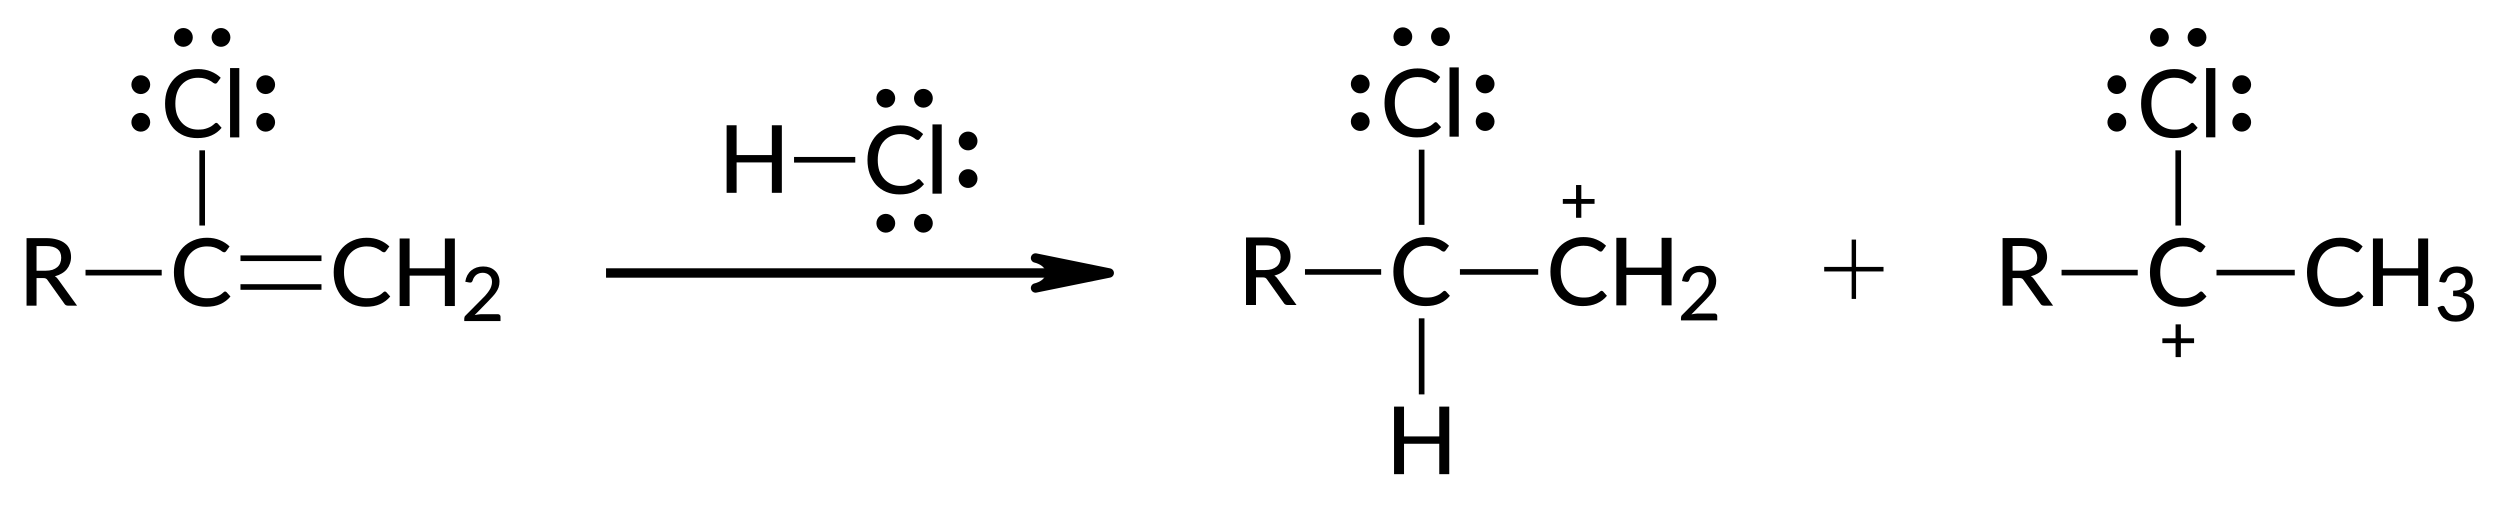 <?xml version="1.0"?>
<!DOCTYPE svg PUBLIC '-//W3C//DTD SVG 1.0//EN'
          'http://www.w3.org/TR/2001/REC-SVG-20010904/DTD/svg10.dtd'>
<svg style="fill-opacity:1; color-rendering:auto; color-interpolation:auto; text-rendering:auto; stroke:black; stroke-linecap:square; stroke-miterlimit:10; shape-rendering:auto; stroke-opacity:1; fill:black; stroke-dasharray:none; font-weight:normal; stroke-width:1; font-family:'Dialog'; font-style:normal; stroke-linejoin:miter; font-size:12px; stroke-dashoffset:0; image-rendering:auto;" xmlns="http://www.w3.org/2000/svg" width="266" viewBox="0 0 266.0 54.0" xmlns:xlink="http://www.w3.org/1999/xlink" height="54"
><!--Generated in ChemDoodle 11.3.0: PD94bWwgdmVyc2lvbj0iMS4wIiBlbmNvZGluZz0iVVRGLTgiIHN0YW5kYWxvbmU9Im5vIj8+DQo8ZCBjZHM9InM6QUNTIERvY3VtZW50IDE5OTYiIGY9InM6aWN4bWwiIGlkPSIxIiBtdj0iczozLjMuMCIgcD0iczpDaGVtRG9vZGxlIiBwYz0iaToxIiBwcj0iaToxIiB2PSJzOjExLjMuMCI+DQogICAgPHAgYjEwPSJiOnRydWUiIGIxMDU9ImI6dHJ1ZSIgYjEwNj0iYjpmYWxzZSIgYjEwNz0iYjpmYWxzZSIgYjEwOT0iYjpmYWxzZSIgYjExMD0iYjpmYWxzZSIgYjExMT0iYjp0cnVlIiBiMTEyPSJiOnRydWUiIGIxMTQ9ImI6dHJ1ZSIgYjExNT0iYjpmYWxzZSIgYjExNj0iYjp0cnVlIiBiMTE4PSJiOnRydWUiIGIxMjE9ImI6dHJ1ZSIgYjEyOT0iYjpmYWxzZSIgYjEzMT0iYjpmYWxzZSIgYjEzMj0iYjpmYWxzZSIgYjEzMz0iYjp0cnVlIiBiMTQ1PSJiOmZhbHNlIiBiMTQ2PSJiOnRydWUiIGIxNDc9ImI6ZmFsc2UiIGIxNTI9ImI6ZmFsc2UiIGIxNTU9ImI6dHJ1ZSIgYjE2Nj0iYjp0cnVlIiBiMTY3PSJiOnRydWUiIGIxNzA9ImI6ZmFsc2UiIGIxNzE9ImI6dHJ1ZSIgYjE3Mz0iYjp0cnVlIiBiMTc5PSJiOnRydWUiIGIyMDE9ImI6ZmFsc2UiIGIyMTY9ImI6dHJ1ZSIgYjIyNj0iYjp0cnVlIiBiMjI3PSJiOmZhbHNlIiBiMjM9ImI6dHJ1ZSIgYjI0PSJiOmZhbHNlIiBiMjQ1PSJiOnRydWUiIGIyNDY9ImI6dHJ1ZSIgYjI0Nz0iYjpmYWxzZSIgYjI0OD0iYjpmYWxzZSIgYjI1NT0iYjpmYWxzZSIgYjI1Nj0iYjp0cnVlIiBiMzU9ImI6ZmFsc2UiIGI0MD0iYjpmYWxzZSIgYjQxPSJiOnRydWUiIGI0Mj0iYjpmYWxzZSIgYjkwPSJiOmZhbHNlIiBiOTM9ImI6dHJ1ZSIgYzEwPSJjOjEyOCwxMjgsMTI4IiBjMTE9ImM6MTI4LDAsMCIgYzEyPSJjOjYxLDE0MSwxNDMiIGMxOT0iYzowLDAsMCIgYzI9ImM6MCwwLDAiIGMzPSJjOjAsMCwwIiBjND0iYzoxMjgsMTI4LDEyOCIgYzU9ImM6MjU1LDI1NSwyNTUiIGM2PSJjOjAsMCwwIiBjNz0iYzoyNTUsMjU1LDI1NSIgYzg9ImM6MCwwLDAiIGM5PSJjOjAsMCwwIiBmMT0iZjoxNC40IiBmMTA9ImY6OC4wIiBmMTE9ImY6MC41MjM1OTg4IiBmMTI9ImY6Mi4wIiBmMTM9ImY6Mi41IiBmMTQ9ImY6MS4wIiBmMTU9ImY6MC4wIiBmMTY9ImY6My4wIiBmMTc9ImY6Mi4wIiBmMTg9ImY6NC4wIiBmMTk9ImY6MC4xMDQ3MTk3NiIgZjI9ImY6MC42IiBmMjE9ImY6MS42IiBmMjI9ImY6My4wIiBmMjM9ImY6MC4wIiBmMjQ9ImY6MTAuMCIgZjI1PSJmOjEuMCIgZjI4PSJmOjEuMCIgZjI5PSJmOjEuMCIgZjM9ImY6MC41IiBmMzA9ImY6MC4zIiBmMzE9ImY6MC4yNyIgZjM0PSJmOjYuMCIgZjM1PSJmOjUuNDk3Nzg3IiBmMzY9ImY6MC43IiBmMzc9ImY6MS4wIiBmMzg9ImY6My4wIiBmMzk9ImY6MS4yIiBmND0iZjo1LjAiIGY0MD0iZjowLjAiIGY0MT0iZjoxLjAiIGY0Mj0iZjoxMC4wIiBmNDM9ImY6MTAuMCIgZjQ0PSJmOjAuNTIzNTk4OCIgZjQ1PSJmOjUuMCIgZjQ2PSJmOjEuMCIgZjQ3PSJmOjMuMCIgZjQ4PSJmOjEuMiIgZjQ5PSJmOjAuMCIgZjU9ImY6MC4xOCIgZjUxPSJmOjIwLjAiIGY1Mj0iZjo1LjAiIGY1Mz0iZjoxNS4wIiBmNTQ9ImY6MC4zIiBmNTU9ImY6MS4wIiBmNTY9ImY6MC41IiBmNTc9ImY6MS4wIiBmNTg9ImY6Mi4wIiBmNTk9ImY6NC4wIiBmNj0iZjoxLjA0NzE5NzYiIGY2MT0iZjoyLjAiIGY2Mj0iZjo1LjAiIGY2Mz0iZjoxLjAiIGY2NT0iZjo1LjAiIGY2Nj0iZjo0LjAiIGY2Nz0iZjoyMC4wIiBmNjg9ImY6MC40IiBmNjk9ImY6My4wIiBmNz0iZjoxLjUiIGY3MD0iZjoxMi4wIiBmNzE9ImY6MTAuMCIgZjk9ImY6MC43IiBpMTU9Imk6MiIgaTE2PSJpOjAiIGkxNz0iaTowIiBpMj0iaTo3OTIiIGkyMj0iaToyIiBpMjY9Imk6MSIgaTM9Imk6NjEyIiBpMzM9Imk6MCIgaTM3PSJpOjAiIGk0PSJpOjM2IiBpNDA9Imk6MSIgaTQzPSJpOjEiIGk1PSJpOjM2IiBpNj0iaTozNiIgaTc9Imk6MzYiIGlkPSIyIiBzMjA9InM6QmFzaWMiIHMyMj0iczpBbmdzdHJvbSIgdDE9InQ6TGF0byBNZWRpdW0sMCwxMCIgdDI9InQ6VGltZXMgTmV3IFJvbWFuLDAsMTIiLz4NCiAgICA8YW4gYT0iczpudWxsIiBjaT0iczpudWxsIiBjbj0iczpudWxsIiBjcz0iczpudWxsIiBkPSJzOm51bGwiIGlkPSIzIiBrPSJzOm51bGwiIHQ9InM6bnVsbCIvPg0KICAgIDxjdCBpZD0iNCIvPg0KICAgIDxmdCBpZD0iNSI+DQogICAgICAgIDxfZiB2YWx1ZT0iTGF0byBNZWRpdW0iLz4NCiAgICAgICAgPF9mIHZhbHVlPSJUaW1lcyBOZXcgUm9tYW4iLz4NCiAgICA8L2Z0Pg0KICAgIDxhIGF0Mj0iYjpmYWxzZSIgYXQzPSJkOjAuMCIgYXQ0PSJpOjAiIGNvMT0iYjpmYWxzZSIgaWQ9IjYiIGw9InM6SCIgcD0icDM6MTM5LjI1LDE1OC4wLDAuMCIvPg0KICAgIDxhIGF0Mj0iYjpmYWxzZSIgYXQzPSJkOjAuMCIgYXQ0PSJpOjAiIGNvMT0iYjpmYWxzZSIgaWQ9IjciIGw9InM6Q2wiIHA9InAzOjE1NS4yNSwxNTguMCwwLjAiPg0KICAgICAgICA8c3kgYT0iYjpmYWxzZSIgYzQ9ImM6MCwwLDAiIGNvMT0iYjpmYWxzZSIgaWQ9IjgiIHA9InAzOjE1NS4yNSwxNjQuNzU0NjIsMC4wIiB0PSJpOjEiLz4NCiAgICAgICAgPHN5IGE9ImI6ZmFsc2UiIGM0PSJjOjAsMCwwIiBjbzE9ImI6ZmFsc2UiIGlkPSI5IiBwPSJwMzoxNjIuMDA0NjIsMTU4LjAsMC4wIiB0PSJpOjEiLz4NCiAgICAgICAgPHN5IGE9ImI6ZmFsc2UiIGM0PSJjOjAsMCwwIiBjbzE9ImI6ZmFsc2UiIGlkPSIxMCIgcD0icDM6MTU1LjI1LDE1MS40NTY4OCwwLjAiIHQ9Imk6MSIvPg0KICAgIDwvYT4NCiAgICA8YiBhMT0iaTo2IiBhMj0iaTo3IiBibzI9ImI6ZmFsc2UiIGJvMz0iaToyIiBjbzE9ImI6ZmFsc2UiIGlkPSIxMSIgdD0iczpTaW5nbGUiIHpvPSJzOjAiLz4NCiAgICA8YSBhdDI9ImI6ZmFsc2UiIGF0Mz0iZDowLjAiIGF0ND0iaToyIiBjbzE9ImI6dHJ1ZSIgaD0iaTowIiBpZD0iMTIiIGw9InM6QyIgcD0icDM6ODAuNTEyOTcsMTcwLjAwNzY2LDAuMCIvPg0KICAgIDxhIGF0Mj0iYjpmYWxzZSIgYXQzPSJkOjAuMCIgYXQ0PSJpOjAiIGNvMT0iYjp0cnVlIiBpZD0iMTMiIGw9InM6Q2wiIHA9InAzOjgwLjUxMjk3LDE1Mi4wMDc2NiwwLjAiPg0KICAgICAgICA8c3kgYT0iYjpmYWxzZSIgYzQ9ImM6MCwwLDAiIGNvMT0iYjpmYWxzZSIgaWQ9IjE0IiBwPSJwMzo4Ny4yNjkxMDQsMTUyLjAwNzY2LDAuMCIgdD0iaToxIi8+DQogICAgICAgIDxzeSBhPSJiOmZhbHNlIiBjND0iYzowLDAsMCIgY28xPSJiOmZhbHNlIiBpZD0iMTUiIHA9InAzOjczLjk4MDI1NSwxNTIuMDA3NjYsMC4wIiB0PSJpOjEiLz4NCiAgICAgICAgPHN5IGE9ImI6ZmFsc2UiIGM0PSJjOjAsMCwwIiBjbzE9ImI6ZmFsc2UiIGlkPSIxNiIgcD0icDM6ODAuNTEyOTcsMTQ0Ljk4MTI1LDAuMCIgdD0iaToxIi8+DQogICAgPC9hPg0KICAgIDxhIGF0Mj0iYjpmYWxzZSIgYXQzPSJkOjAuMCIgYXQ0PSJpOjAiIGNvMT0iYjp0cnVlIiBpZD0iMTciIGw9InM6UiIgcD0icDM6NjQuNTEyOTcsMTcwLjAwNzY2LDAuMCIvPg0KICAgIDxhIGF0Mj0iYjpmYWxzZSIgYXQzPSJkOjAuMCIgYXQ0PSJpOjIiIGNvMT0iYjp0cnVlIiBoPSJpOjIiIGlkPSIxOCIgbD0iczpDIiBwPSJwMzo5Ny41MTI5NywxNzAuMDA3NjYsMC4wIi8+DQogICAgPGIgYTE9Imk6MTIiIGEyPSJpOjEzIiBibzI9ImI6ZmFsc2UiIGJvMz0iaToyIiBjbzE9ImI6ZmFsc2UiIGlkPSIxOSIgdD0iczpTaW5nbGUiIHpvPSJzOjIiLz4NCiAgICA8YiBhMT0iaToxMiIgYTI9Imk6MTciIGJvMj0iYjpmYWxzZSIgYm8zPSJpOjIiIGNvMT0iYjpmYWxzZSIgaWQ9IjIwIiB0PSJzOlNpbmdsZSIgem89InM6MyIvPg0KICAgIDxiIGExPSJpOjEyIiBhMj0iaToxOCIgYm8yPSJiOmZhbHNlIiBibzM9Imk6MiIgY28xPSJiOmZhbHNlIiBpZD0iMjEiIHQ9InM6RG91YmxlIiB0MT0idDpMYXRvLDAsMTAiIHpvPSJzOjEiLz4NCiAgICA8YSBhdDI9ImI6ZmFsc2UiIGF0Mz0iZDowLjAiIGF0ND0iaToyIiBjbzE9ImI6dHJ1ZSIgaD0iaTowIiBpZD0iMjIiIGw9InM6QyIgcD0icDM6MjEwLjI2Mjk3LDE2OS45MzQ5NCwwLjAiLz4NCiAgICA8YSBhdDI9ImI6ZmFsc2UiIGF0Mz0iZDowLjAiIGF0ND0iaToyIiBjbzE9ImI6dHJ1ZSIgaD0iaToyIiBpZD0iMjMiIGw9InM6QyIgcD0icDM6MjI2Ljk3MjA4LDE2OS45MzQ5NCwwLjAiPg0KICAgICAgICA8YyBhPSJiOmZhbHNlIiBjND0iYzowLDAsMCIgY28xPSJiOmZhbHNlIiBpZD0iMjQiIG09ImY6MS4wIiBwPSJwMzoyMjYuOTcyMDgsMTYyLjQyOTI4LDAuMCIvPg0KICAgIDwvYT4NCiAgICA8YSBhdDI9ImI6ZmFsc2UiIGF0Mz0iZDowLjAiIGF0ND0iaTowIiBjbzE9ImI6dHJ1ZSIgaWQ9IjI1IiBsPSJzOkNsIiBwPSJwMzoyMTAuMjYyOTcsMTUxLjkzNDk0LDAuMCI+DQogICAgICAgIDxzeSBhPSJiOmZhbHNlIiBjND0iYzowLDAsMCIgY28xPSJiOmZhbHNlIiBpZD0iMjYiIHA9InAzOjIxNy4wMTkxLDE1MS45MzQ5NCwwLjAiIHQ9Imk6MSIvPg0KICAgICAgICA8c3kgYT0iYjpmYWxzZSIgYzQ9ImM6MCwwLDAiIGNvMT0iYjpmYWxzZSIgaWQ9IjI3IiBwPSJwMzoyMDMuNzMwMjYsMTUxLjkzNDk0LDAuMCIgdD0iaToxIi8+DQogICAgICAgIDxzeSBhPSJiOmZhbHNlIiBjND0iYzowLDAsMCIgY28xPSJiOmZhbHNlIiBpZD0iMjgiIHA9InAzOjIxMC4yNjI5NywxNDQuOTA4NTIsMC4wIiB0PSJpOjEiLz4NCiAgICA8L2E+DQogICAgPGEgYXQyPSJiOmZhbHNlIiBhdDM9ImQ6MC4wIiBhdDQ9Imk6MCIgY28xPSJiOmZhbHNlIiBpZD0iMjkiIGw9InM6SCIgcD0icDM6MjEwLjI2Mjk3LDE4Ny45MzQ5NCwwLjAiLz4NCiAgICA8YSBhdDI9ImI6ZmFsc2UiIGF0Mz0iZDowLjAiIGF0ND0iaTowIiBjbzE9ImI6dHJ1ZSIgaWQ9IjMwIiBsPSJzOlIiIHA9InAzOjE5NC4yNjI5NywxNjkuOTM0OTQsMC4wIi8+DQogICAgPGIgYTE9Imk6MjIiIGEyPSJpOjIzIiBibzI9ImI6ZmFsc2UiIGJvMz0iaToyIiBjbzE9ImI6ZmFsc2UiIGlkPSIzMSIgdD0iczpTaW5nbGUiIHQxPSJ0OkxhdG8sMCwxMCIgem89InM6NCIvPg0KICAgIDxiIGExPSJpOjIyIiBhMj0iaToyNSIgYm8yPSJiOmZhbHNlIiBibzM9Imk6MiIgY28xPSJiOmZhbHNlIiBpZD0iMzIiIHQ9InM6U2luZ2xlIiB6bz0iczo1Ii8+DQogICAgPGIgYTE9Imk6MjIiIGEyPSJpOjI5IiBibzI9ImI6ZmFsc2UiIGJvMz0iaToyIiBjbzE9ImI6ZmFsc2UiIGlkPSIzMyIgdD0iczpTaW5nbGUiIHpvPSJzOjciLz4NCiAgICA8YiBhMT0iaToyMiIgYTI9Imk6MzAiIGJvMj0iYjpmYWxzZSIgYm8zPSJpOjIiIGNvMT0iYjpmYWxzZSIgaWQ9IjM0IiB0PSJzOlNpbmdsZSIgem89InM6NiIvPg0KICAgIDxhIGF0Mj0iYjpmYWxzZSIgYXQzPSJkOjAuMCIgYXQ0PSJpOjIiIGNvMT0iYjp0cnVlIiBoPSJpOjAiIGlkPSIzNSIgbD0iczpDIiBwPSJwMzoyOTAuNzYyOTcsMTcwLjAwNTQsMC4wIj4NCiAgICAgICAgPGMgYT0iYjpmYWxzZSIgYzQ9ImM6MCwwLDAiIGNvMT0iYjpmYWxzZSIgaWQ9IjM2IiBtPSJmOjEuMCIgcD0icDM6MjkwLjc2Mjk3LDE3Ny4yNTM4OCwwLjAiLz4NCiAgICA8L2E+DQogICAgPGEgYXQyPSJiOmZhbHNlIiBhdDM9ImQ6MC4wIiBhdDQ9Imk6MiIgY28xPSJiOnRydWUiIGg9Imk6MyIgaWQ9IjM3IiBsPSJzOkMiIHA9InAzOjMwNy40NzIwOCwxNzAuMDA1NCwwLjAiLz4NCiAgICA8YSBhdDI9ImI6ZmFsc2UiIGF0Mz0iZDowLjAiIGF0ND0iaTowIiBjbzE9ImI6dHJ1ZSIgaWQ9IjM4IiBsPSJzOlIiIHA9InAzOjI3NC43NjI5NywxNzAuMDA1NCwwLjAiLz4NCiAgICA8YSBhdDI9ImI6ZmFsc2UiIGF0Mz0iZDowLjAiIGF0ND0iaTowIiBjbzE9ImI6dHJ1ZSIgaWQ9IjM5IiBsPSJzOkNsIiBwPSJwMzoyOTAuNzYyOTcsMTUyLjAwNTQsMC4wIj4NCiAgICAgICAgPHN5IGE9ImI6ZmFsc2UiIGM0PSJjOjAsMCwwIiBjbzE9ImI6ZmFsc2UiIGlkPSI0MCIgcD0icDM6Mjk3LjUxOTEsMTUyLjAwNTQsMC4wIiB0PSJpOjEiLz4NCiAgICAgICAgPHN5IGE9ImI6ZmFsc2UiIGM0PSJjOjAsMCwwIiBjbzE9ImI6ZmFsc2UiIGlkPSI0MSIgcD0icDM6Mjg0LjIzMDI2LDE1Mi4wMDU0LDAuMCIgdD0iaToxIi8+DQogICAgICAgIDxzeSBhPSJiOmZhbHNlIiBjND0iYzowLDAsMCIgY28xPSJiOmZhbHNlIiBpZD0iNDIiIHA9InAzOjI5MC43NjI5NywxNDQuOTc4OTksMC4wIiB0PSJpOjEiLz4NCiAgICA8L2E+DQogICAgPGIgYTE9Imk6MzUiIGEyPSJpOjM3IiBibzI9ImI6ZmFsc2UiIGJvMz0iaToyIiBjbzE9ImI6ZmFsc2UiIGlkPSI0MyIgdD0iczpTaW5nbGUiIHQxPSJ0OkxhdG8sMCwxMCIgem89InM6OCIvPg0KICAgIDxiIGExPSJpOjM1IiBhMj0iaTozOCIgYm8yPSJiOmZhbHNlIiBibzM9Imk6MiIgY28xPSJiOmZhbHNlIiBpZD0iNDQiIHQ9InM6U2luZ2xlIiB6bz0iczoxMCIvPg0KICAgIDxiIGExPSJpOjM1IiBhMj0iaTozOSIgYm8yPSJiOmZhbHNlIiBibzM9Imk6MiIgY28xPSJiOmZhbHNlIiBpZD0iNDUiIHQ9InM6U2luZ2xlIiB6bz0iczo5Ii8+DQogICAgPGwgY28xPSJiOmZhbHNlIiBpZD0iNDYiIGwxPSJmOjAuMCIgbDEwPSJiOmZhbHNlIiBsMTE9ImI6ZmFsc2UiIGwxMj0iZjo1LjAiIGwxMz0iZjo1LjAiIGwyPSJiOmZhbHNlIiBsMz0iYjpmYWxzZSIgbDQ9ImI6ZmFsc2UiIGw4PSJiOmZhbHNlIiBsOT0iYjpmYWxzZSIgcDE9InAyOjEyMy45ODIzNiwxNzAuMDQ2MTQiIHAyPSJwMjoxNzcuMDIxNTUsMTcwLjA0NjE0IiBzaDIyPSJmOjAuMCIgc2gzPSJiOmZhbHNlIiBzaDQ9ImI6ZmFsc2UiIHNoNT0iYjpmYWxzZSI+DQogICAgICAgIDxhdyBhcjM9ImI6dHJ1ZSIgYXI0PSJiOnRydWUiIGFyNT0iYjpmYWxzZSIgZjExPSJmOjAuNDAxNDI1NzIiIGlkPSI0NyIgcD0iYjpmYWxzZSIgdD0iczpGdWxsIi8+DQogICAgPC9sPg0KICAgIDxsYSBjbzE9ImI6ZmFsc2UiIGlkPSI0OCIgcDE9InAyOjI1Ni4yNSwxNzAuMjUiIHAyPSJwMjoyNTYuMjUsMTcwLjI1IiBzaDIyPSJmOjAuMCIgc2gzPSJiOmZhbHNlIiBzaDQ9ImI6ZmFsc2UiIHNoNT0iYjpmYWxzZSIgdD0iczorIj4NCiAgICAgICAgPF9mIGE9Imk6MCIgdz0iZjotMS4wIj4NCiAgICAgICAgICAgIDxyPis8L3I+DQogICAgICAgIDwvX2Y+DQogICAgPC9sYT4NCjwvZD4NCg==--><defs id="genericDefs"
  /><g
  ><g transform="translate(-59,-141)" style="text-rendering:geometricPrecision; color-rendering:optimizeQuality; color-interpolation:linearRGB; stroke-linecap:butt; image-rendering:optimizeQuality;"
    ><line y2="170.046" style="fill:none;" x1="123.982" x2="170.622" y1="170.046"
      /><path d="M177.022 170.046 L169.182 171.641 C169.182 171.641 170.75 171.322 170.75 170.046 C170.75 168.77 169.182 168.451 169.182 168.451 Z" style="stroke-linecap:square; stroke-linejoin:round; stroke:none;"
      /><path d="M177.022 170.046 L169.182 171.641 C169.182 171.641 170.75 171.322 170.75 170.046 C170.75 168.77 169.182 168.451 169.182 168.451 Z" style="fill:none; stroke-linecap:square; stroke-linejoin:round;"
      /><path d="M256.016 172.805 L256.016 169.883 L253.094 169.883 L253.094 169.398 L256.016 169.398 L256.016 166.492 L256.484 166.492 L256.484 169.398 L259.406 169.398 L259.406 169.883 L256.484 169.883 L256.484 172.805 L256.016 172.805 Z" style="stroke-linecap:square; stroke-linejoin:round; stroke:none;"
      /><line x1="143.787" x2="149.7" y1="158" style="fill:none; stroke-width:0.6;" y2="158"
    /></g
    ><g transform="translate(-59,-141)" style="font-size:10px; text-rendering:geometricPrecision; image-rendering:optimizeQuality; color-rendering:optimizeQuality; font-family:'Lato Medium'; stroke-linejoin:round; color-interpolation:linearRGB;"
    ><path style="stroke:none;" d="M142.188 154.328 L142.188 161.516 L141.125 161.516 L141.125 158.281 L137.375 158.281 L137.375 161.516 L136.312 161.516 L136.312 154.328 L137.375 154.328 L137.375 157.5 L141.125 157.5 L141.125 154.328 L142.188 154.328 Z"
      /><path style="stroke:none;" d="M156.753 160.062 Q156.832 160.062 156.91 160.141 L157.316 160.594 Q156.878 161.125 156.238 161.406 Q155.613 161.688 154.722 161.688 Q153.941 161.688 153.3 161.422 Q152.675 161.156 152.222 160.672 Q151.785 160.172 151.535 159.5 Q151.3 158.828 151.3 158.016 Q151.3 157.203 151.55 156.531 Q151.816 155.859 152.269 155.375 Q152.738 154.891 153.378 154.625 Q154.035 154.344 154.816 154.344 Q155.582 154.344 156.175 154.594 Q156.785 154.844 157.222 155.266 L156.863 155.766 Q156.832 155.812 156.769 155.859 Q156.722 155.891 156.644 155.891 Q156.55 155.891 156.41 155.797 Q156.285 155.688 156.082 155.578 Q155.878 155.453 155.566 155.359 Q155.269 155.266 154.816 155.266 Q154.285 155.266 153.832 155.453 Q153.394 155.641 153.066 156 Q152.738 156.344 152.566 156.859 Q152.394 157.375 152.394 158.016 Q152.394 158.672 152.566 159.188 Q152.753 159.688 153.082 160.047 Q153.41 160.406 153.847 160.594 Q154.285 160.781 154.8 160.781 Q155.113 160.781 155.347 160.75 Q155.597 160.703 155.8 160.625 Q156.019 160.547 156.207 160.438 Q156.394 160.312 156.566 160.156 Q156.613 160.109 156.644 160.094 Q156.691 160.062 156.753 160.062 ZM159.2 154.234 L159.2 161.609 L158.215 161.609 L158.215 154.234 L159.2 154.234 Z"
      /><circle r="1" style="stroke:none;" cx="153.25" cy="164.755"
      /><circle r="1" style="stroke:none;" cx="157.25" cy="164.755"
      /><circle r="1" style="stroke:none;" cx="162.005" cy="160"
      /><circle r="1" style="stroke:none;" cx="162.005" cy="156"
      /><circle r="1" style="stroke:none;" cx="157.25" cy="151.457"
      /><circle r="1" style="stroke:none;" cx="153.25" cy="151.457"
      /><line x1="84.886" x2="92.905" y1="171.538" style="stroke-linecap:butt; fill:none; stroke-linejoin:miter; stroke-width:0.6;" y2="171.538"
      /><line x1="84.886" x2="92.905" y1="168.478" style="stroke-linecap:butt; fill:none; stroke-linejoin:miter; stroke-width:0.6;" y2="168.478"
      /><line x1="80.513" x2="80.513" y1="164.697" style="stroke-linecap:butt; fill:none; stroke-linejoin:miter; stroke-width:0.6;" y2="157.295"
      /><line x1="75.905" x2="68.4" y1="170.008" style="stroke-linecap:butt; fill:none; stroke-linejoin:miter; stroke-width:0.6;" y2="170.008"
      /><path style="stroke:none;" d="M82.958 172.016 Q83.036 172.016 83.115 172.094 L83.521 172.547 Q83.083 173.078 82.443 173.359 Q81.818 173.641 80.927 173.641 Q80.146 173.641 79.505 173.375 Q78.88 173.109 78.427 172.625 Q77.99 172.125 77.74 171.453 Q77.505 170.781 77.505 169.969 Q77.505 169.156 77.755 168.484 Q78.021 167.812 78.474 167.328 Q78.943 166.844 79.583 166.578 Q80.24 166.297 81.021 166.297 Q81.786 166.297 82.38 166.547 Q82.99 166.797 83.427 167.219 L83.068 167.719 Q83.036 167.766 82.974 167.812 Q82.927 167.844 82.849 167.844 Q82.755 167.844 82.615 167.75 Q82.49 167.641 82.286 167.531 Q82.083 167.406 81.771 167.312 Q81.474 167.219 81.021 167.219 Q80.49 167.219 80.036 167.406 Q79.599 167.594 79.271 167.953 Q78.943 168.297 78.771 168.812 Q78.599 169.328 78.599 169.969 Q78.599 170.625 78.771 171.141 Q78.958 171.641 79.286 172 Q79.615 172.359 80.052 172.547 Q80.49 172.734 81.005 172.734 Q81.318 172.734 81.552 172.703 Q81.802 172.656 82.005 172.578 Q82.224 172.5 82.411 172.391 Q82.599 172.266 82.771 172.109 Q82.818 172.062 82.849 172.047 Q82.896 172.016 82.958 172.016 Z"
      /><path style="stroke:none;" d="M99.958 172.016 Q100.036 172.016 100.115 172.094 L100.521 172.547 Q100.083 173.078 99.443 173.359 Q98.818 173.641 97.927 173.641 Q97.146 173.641 96.505 173.375 Q95.88 173.109 95.427 172.625 Q94.99 172.125 94.74 171.453 Q94.505 170.781 94.505 169.969 Q94.505 169.156 94.755 168.484 Q95.021 167.812 95.474 167.328 Q95.943 166.844 96.583 166.578 Q97.24 166.297 98.021 166.297 Q98.786 166.297 99.38 166.547 Q99.99 166.797 100.427 167.219 L100.068 167.719 Q100.036 167.766 99.974 167.812 Q99.927 167.844 99.849 167.844 Q99.755 167.844 99.615 167.75 Q99.49 167.641 99.286 167.531 Q99.083 167.406 98.771 167.312 Q98.474 167.219 98.021 167.219 Q97.49 167.219 97.036 167.406 Q96.599 167.594 96.271 167.953 Q95.943 168.297 95.771 168.812 Q95.599 169.328 95.599 169.969 Q95.599 170.625 95.771 171.141 Q95.958 171.641 96.286 172 Q96.615 172.359 97.052 172.547 Q97.49 172.734 98.005 172.734 Q98.318 172.734 98.552 172.703 Q98.802 172.656 99.005 172.578 Q99.224 172.5 99.411 172.391 Q99.599 172.266 99.771 172.109 Q99.818 172.062 99.849 172.047 Q99.896 172.016 99.958 172.016 Z"
      /><path style="stroke:none;" d="M107.396 166.375 L107.396 173.562 L106.333 173.562 L106.333 170.328 L102.583 170.328 L102.583 173.562 L101.521 173.562 L101.521 166.375 L102.583 166.375 L102.583 169.547 L106.333 169.547 L106.333 166.375 L107.396 166.375 Z"
      /><path style="stroke:none;" d="M111.974 174.43 Q112.115 174.43 112.177 174.508 Q112.255 174.571 112.255 174.696 L112.255 175.164 L108.396 175.164 L108.396 174.899 Q108.396 174.821 108.427 174.727 Q108.458 174.633 108.536 174.571 L110.349 172.742 Q110.583 172.524 110.755 172.305 Q110.943 172.086 111.068 171.883 Q111.208 171.68 111.271 171.461 Q111.349 171.227 111.349 170.992 Q111.349 170.742 111.271 170.571 Q111.193 170.383 111.052 170.274 Q110.927 170.149 110.74 170.086 Q110.568 170.024 110.365 170.024 Q110.146 170.024 109.974 170.086 Q109.802 170.149 109.661 170.258 Q109.536 170.367 109.443 170.508 Q109.349 170.649 109.302 170.821 Q109.255 170.977 109.161 171.039 Q109.083 171.086 108.911 171.055 L108.505 170.977 Q108.568 170.586 108.724 170.289 Q108.896 169.977 109.146 169.774 Q109.396 169.571 109.708 169.461 Q110.036 169.352 110.411 169.352 Q110.786 169.352 111.099 169.461 Q111.411 169.571 111.646 169.789 Q111.88 169.992 112.005 170.289 Q112.146 170.586 112.146 170.961 Q112.146 171.289 112.052 171.571 Q111.958 171.836 111.786 172.086 Q111.63 172.321 111.411 172.555 Q111.208 172.789 110.958 173.039 L109.505 174.524 Q109.677 174.477 109.849 174.461 Q110.021 174.43 110.161 174.43 L111.974 174.43 Z"
      /><path style="stroke:none;" d="M63.857 169.804 Q64.263 169.804 64.576 169.711 Q64.888 169.601 65.091 169.429 Q65.31 169.242 65.404 168.992 Q65.513 168.726 65.513 168.429 Q65.513 167.804 65.107 167.492 Q64.701 167.179 63.888 167.179 L62.888 167.179 L62.888 169.804 L63.857 169.804 ZM67.201 173.523 L66.247 173.523 Q65.966 173.523 65.841 173.304 L64.06 170.804 Q63.982 170.679 63.872 170.633 Q63.779 170.586 63.575 170.586 L62.888 170.586 L62.888 173.523 L61.825 173.523 L61.825 166.336 L63.888 166.336 Q64.591 166.336 65.091 166.492 Q65.591 166.633 65.919 166.898 Q66.247 167.148 66.404 167.523 Q66.56 167.898 66.56 168.351 Q66.56 168.726 66.435 169.054 Q66.326 169.383 66.107 169.648 Q65.888 169.914 65.56 170.101 Q65.247 170.289 64.841 170.398 Q65.044 170.508 65.185 170.726 L67.201 173.523 Z"
      /><path style="stroke:none;" d="M82.016 154.07 Q82.094 154.07 82.173 154.148 L82.579 154.601 Q82.141 155.133 81.501 155.414 Q80.876 155.695 79.985 155.695 Q79.204 155.695 78.563 155.429 Q77.938 155.164 77.485 154.679 Q77.048 154.179 76.798 153.508 Q76.563 152.836 76.563 152.023 Q76.563 151.211 76.813 150.539 Q77.079 149.867 77.532 149.383 Q78.001 148.898 78.641 148.633 Q79.298 148.351 80.079 148.351 Q80.844 148.351 81.438 148.601 Q82.048 148.851 82.485 149.273 L82.126 149.773 Q82.094 149.82 82.032 149.867 Q81.985 149.898 81.907 149.898 Q81.813 149.898 81.673 149.804 Q81.548 149.695 81.344 149.586 Q81.141 149.461 80.829 149.367 Q80.532 149.273 80.079 149.273 Q79.548 149.273 79.094 149.461 Q78.657 149.648 78.329 150.008 Q78.001 150.351 77.829 150.867 Q77.657 151.383 77.657 152.023 Q77.657 152.679 77.829 153.195 Q78.016 153.695 78.344 154.054 Q78.673 154.414 79.11 154.601 Q79.548 154.789 80.063 154.789 Q80.376 154.789 80.61 154.758 Q80.86 154.711 81.063 154.633 Q81.282 154.554 81.469 154.445 Q81.657 154.32 81.829 154.164 Q81.876 154.117 81.907 154.101 Q81.954 154.07 82.016 154.07 ZM84.463 148.242 L84.463 155.617 L83.478 155.617 L83.478 148.242 L84.463 148.242 Z"
      /><circle r="1" style="stroke:none;" cx="87.269" cy="154.008"
      /><circle r="1" style="stroke:none;" cx="87.269" cy="150.008"
      /><circle r="1" style="stroke:none;" cx="73.98" cy="150.008"
      /><circle r="1" style="stroke:none;" cx="73.98" cy="154.008"
      /><circle r="1" style="stroke:none;" cx="82.513" cy="144.981"
      /><circle r="1" style="stroke:none;" cx="78.513" cy="144.981"
      /><line x1="214.636" x2="222.364" y1="169.935" style="stroke-linecap:butt; fill:none; stroke-linejoin:miter; stroke-width:0.6;" y2="169.935"
      /><line x1="210.263" x2="210.263" y1="164.624" style="stroke-linecap:butt; fill:none; stroke-linejoin:miter; stroke-width:0.6;" y2="157.222"
      /><line x1="205.655" x2="198.15" y1="169.935" style="stroke-linecap:butt; fill:none; stroke-linejoin:miter; stroke-width:0.6;" y2="169.935"
      /><line x1="210.263" x2="210.263" y1="175.168" style="stroke-linecap:butt; fill:none; stroke-linejoin:miter; stroke-width:0.6;" y2="182.663"
      /><path style="stroke:none;" d="M212.708 171.943 Q212.786 171.943 212.864 172.021 L213.271 172.474 Q212.833 173.005 212.193 173.286 Q211.568 173.568 210.677 173.568 Q209.896 173.568 209.255 173.302 Q208.63 173.036 208.177 172.552 Q207.739 172.052 207.489 171.38 Q207.255 170.708 207.255 169.896 Q207.255 169.083 207.505 168.411 Q207.771 167.74 208.224 167.255 Q208.693 166.771 209.333 166.505 Q209.989 166.224 210.771 166.224 Q211.536 166.224 212.13 166.474 Q212.739 166.724 213.177 167.146 L212.818 167.646 Q212.786 167.693 212.724 167.74 Q212.677 167.771 212.599 167.771 Q212.505 167.771 212.364 167.677 Q212.239 167.568 212.036 167.458 Q211.833 167.333 211.521 167.24 Q211.224 167.146 210.771 167.146 Q210.239 167.146 209.786 167.333 Q209.349 167.521 209.021 167.88 Q208.693 168.224 208.521 168.74 Q208.349 169.255 208.349 169.896 Q208.349 170.552 208.521 171.068 Q208.708 171.568 209.036 171.927 Q209.364 172.286 209.802 172.474 Q210.239 172.661 210.755 172.661 Q211.068 172.661 211.302 172.63 Q211.552 172.583 211.755 172.505 Q211.974 172.427 212.161 172.318 Q212.349 172.193 212.521 172.036 Q212.568 171.99 212.599 171.974 Q212.646 171.943 212.708 171.943 Z"
      /><path style="stroke:none;" d="M193.607 169.732 Q194.013 169.732 194.326 169.638 Q194.638 169.529 194.841 169.357 Q195.06 169.169 195.154 168.919 Q195.263 168.654 195.263 168.357 Q195.263 167.732 194.857 167.419 Q194.451 167.107 193.638 167.107 L192.638 167.107 L192.638 169.732 L193.607 169.732 ZM196.951 173.451 L195.997 173.451 Q195.716 173.451 195.591 173.232 L193.81 170.732 Q193.732 170.607 193.622 170.56 Q193.529 170.513 193.326 170.513 L192.638 170.513 L192.638 173.451 L191.576 173.451 L191.576 166.263 L193.638 166.263 Q194.341 166.263 194.841 166.419 Q195.341 166.56 195.669 166.826 Q195.997 167.076 196.154 167.451 Q196.31 167.826 196.31 168.279 Q196.31 168.654 196.185 168.982 Q196.076 169.31 195.857 169.576 Q195.638 169.841 195.31 170.029 Q194.997 170.216 194.591 170.326 Q194.794 170.435 194.935 170.654 L196.951 173.451 Z"
      /><path style="stroke:none;" d="M229.417 171.943 Q229.495 171.943 229.574 172.021 L229.98 172.474 Q229.542 173.005 228.902 173.286 Q228.277 173.568 227.386 173.568 Q226.605 173.568 225.964 173.302 Q225.339 173.036 224.886 172.552 Q224.449 172.052 224.199 171.38 Q223.964 170.708 223.964 169.896 Q223.964 169.083 224.214 168.411 Q224.48 167.74 224.933 167.255 Q225.402 166.771 226.042 166.505 Q226.699 166.224 227.48 166.224 Q228.245 166.224 228.839 166.474 Q229.449 166.724 229.886 167.146 L229.527 167.646 Q229.495 167.693 229.433 167.74 Q229.386 167.771 229.308 167.771 Q229.214 167.771 229.074 167.677 Q228.949 167.568 228.745 167.458 Q228.542 167.333 228.23 167.24 Q227.933 167.146 227.48 167.146 Q226.949 167.146 226.495 167.333 Q226.058 167.521 225.73 167.88 Q225.402 168.224 225.23 168.74 Q225.058 169.255 225.058 169.896 Q225.058 170.552 225.23 171.068 Q225.417 171.568 225.745 171.927 Q226.074 172.286 226.511 172.474 Q226.949 172.661 227.464 172.661 Q227.777 172.661 228.011 172.63 Q228.261 172.583 228.464 172.505 Q228.683 172.427 228.87 172.318 Q229.058 172.193 229.23 172.036 Q229.277 171.99 229.308 171.974 Q229.355 171.943 229.417 171.943 Z"
      /><path style="stroke:none;" d="M236.855 166.302 L236.855 173.49 L235.792 173.49 L235.792 170.255 L232.042 170.255 L232.042 173.49 L230.98 173.49 L230.98 166.302 L232.042 166.302 L232.042 169.474 L235.792 169.474 L235.792 166.302 L236.855 166.302 Z"
      /><path style="stroke:none;" d="M241.433 174.357 Q241.574 174.357 241.636 174.435 Q241.714 174.498 241.714 174.623 L241.714 175.091 L237.855 175.091 L237.855 174.826 Q237.855 174.748 237.886 174.654 Q237.917 174.56 237.995 174.498 L239.808 172.67 Q240.042 172.451 240.214 172.232 Q240.402 172.013 240.527 171.81 Q240.667 171.607 240.73 171.388 Q240.808 171.154 240.808 170.92 Q240.808 170.67 240.73 170.498 Q240.652 170.31 240.511 170.201 Q240.386 170.076 240.199 170.013 Q240.027 169.951 239.824 169.951 Q239.605 169.951 239.433 170.013 Q239.261 170.076 239.12 170.185 Q238.995 170.295 238.902 170.435 Q238.808 170.576 238.761 170.748 Q238.714 170.904 238.62 170.966 Q238.542 171.013 238.37 170.982 L237.964 170.904 Q238.027 170.513 238.183 170.216 Q238.355 169.904 238.605 169.701 Q238.855 169.498 239.167 169.388 Q239.495 169.279 239.87 169.279 Q240.245 169.279 240.558 169.388 Q240.87 169.498 241.105 169.716 Q241.339 169.92 241.464 170.216 Q241.605 170.513 241.605 170.888 Q241.605 171.216 241.511 171.498 Q241.417 171.763 241.245 172.013 Q241.089 172.248 240.87 172.482 Q240.667 172.716 240.417 172.966 L238.964 174.451 Q239.136 174.404 239.308 174.388 Q239.48 174.357 239.62 174.357 L241.433 174.357 Z"
      /><path style="stroke:none;" d="M228.66 162.687 L227.253 162.687 L227.253 164.172 L226.691 164.172 L226.691 162.687 L225.285 162.687 L225.285 162.172 L226.691 162.172 L226.691 160.687 L227.253 160.687 L227.253 162.172 L228.66 162.172 L228.66 162.687 Z"
      /><path style="stroke:none;" d="M213.201 184.263 L213.201 191.451 L212.138 191.451 L212.138 188.216 L208.388 188.216 L208.388 191.451 L207.326 191.451 L207.326 184.263 L208.388 184.263 L208.388 187.435 L212.138 187.435 L212.138 184.263 L213.201 184.263 Z"
      /><path style="stroke:none;" d="M211.766 153.997 Q211.845 153.997 211.923 154.076 L212.329 154.529 Q211.891 155.06 211.251 155.341 Q210.626 155.622 209.735 155.622 Q208.954 155.622 208.313 155.357 Q207.688 155.091 207.235 154.607 Q206.798 154.107 206.548 153.435 Q206.313 152.763 206.313 151.951 Q206.313 151.138 206.563 150.466 Q206.829 149.794 207.282 149.31 Q207.751 148.826 208.391 148.56 Q209.048 148.279 209.829 148.279 Q210.595 148.279 211.188 148.529 Q211.798 148.779 212.235 149.201 L211.876 149.701 Q211.845 149.747 211.782 149.794 Q211.735 149.826 211.657 149.826 Q211.563 149.826 211.423 149.732 Q211.298 149.622 211.095 149.513 Q210.891 149.388 210.579 149.294 Q210.282 149.201 209.829 149.201 Q209.298 149.201 208.845 149.388 Q208.407 149.576 208.079 149.935 Q207.751 150.279 207.579 150.794 Q207.407 151.31 207.407 151.951 Q207.407 152.607 207.579 153.122 Q207.766 153.622 208.095 153.982 Q208.423 154.341 208.86 154.529 Q209.298 154.716 209.813 154.716 Q210.126 154.716 210.36 154.685 Q210.61 154.638 210.813 154.56 Q211.032 154.482 211.22 154.372 Q211.407 154.247 211.579 154.091 Q211.626 154.044 211.657 154.029 Q211.704 153.997 211.766 153.997 ZM214.213 148.169 L214.213 155.544 L213.228 155.544 L213.228 148.169 L214.213 148.169 Z"
      /><circle r="1" style="stroke:none;" cx="217.019" cy="153.935"
      /><circle r="1" style="stroke:none;" cx="217.019" cy="149.935"
      /><circle r="1" style="stroke:none;" cx="203.73" cy="149.935"
      /><circle r="1" style="stroke:none;" cx="203.73" cy="153.935"
      /><circle r="1" style="stroke:none;" cx="212.263" cy="144.909"
      /><circle r="1" style="stroke:none;" cx="208.263" cy="144.909"
      /><line x1="295.136" x2="302.864" y1="170.005" style="stroke-linecap:butt; fill:none; stroke-linejoin:miter; stroke-width:0.6;" y2="170.005"
      /><line x1="290.763" x2="290.763" y1="164.695" style="stroke-linecap:butt; fill:none; stroke-linejoin:miter; stroke-width:0.6;" y2="157.293"
      /><line x1="286.155" x2="278.65" y1="170.005" style="stroke-linecap:butt; fill:none; stroke-linejoin:miter; stroke-width:0.6;" y2="170.005"
      /><path style="stroke:none;" d="M293.208 172.013 Q293.286 172.013 293.365 172.091 L293.771 172.544 Q293.333 173.076 292.693 173.357 Q292.068 173.638 291.177 173.638 Q290.396 173.638 289.755 173.373 Q289.13 173.107 288.677 172.623 Q288.24 172.123 287.99 171.451 Q287.755 170.779 287.755 169.966 Q287.755 169.154 288.005 168.482 Q288.271 167.81 288.724 167.326 Q289.193 166.841 289.833 166.576 Q290.49 166.294 291.271 166.294 Q292.036 166.294 292.63 166.544 Q293.24 166.794 293.677 167.216 L293.318 167.716 Q293.286 167.763 293.224 167.81 Q293.177 167.841 293.099 167.841 Q293.005 167.841 292.865 167.748 Q292.74 167.638 292.536 167.529 Q292.333 167.404 292.021 167.31 Q291.724 167.216 291.271 167.216 Q290.74 167.216 290.286 167.404 Q289.849 167.591 289.521 167.951 Q289.193 168.294 289.021 168.81 Q288.849 169.326 288.849 169.966 Q288.849 170.623 289.021 171.138 Q289.208 171.638 289.536 171.998 Q289.865 172.357 290.302 172.544 Q290.74 172.732 291.255 172.732 Q291.568 172.732 291.802 172.701 Q292.052 172.654 292.255 172.576 Q292.474 172.498 292.661 172.388 Q292.849 172.263 293.021 172.107 Q293.068 172.06 293.099 172.044 Q293.146 172.013 293.208 172.013 Z"
      /><path style="stroke:none;" d="M292.45 177.512 L291.044 177.512 L291.044 178.996 L290.482 178.996 L290.482 177.512 L289.075 177.512 L289.075 176.996 L290.482 176.996 L290.482 175.512 L291.044 175.512 L291.044 176.996 L292.45 176.996 L292.45 177.512 Z"
      /><path style="stroke:none;" d="M309.917 172.013 Q309.995 172.013 310.074 172.091 L310.48 172.544 Q310.042 173.076 309.402 173.357 Q308.777 173.638 307.886 173.638 Q307.105 173.638 306.464 173.373 Q305.839 173.107 305.386 172.623 Q304.949 172.123 304.699 171.451 Q304.464 170.779 304.464 169.966 Q304.464 169.154 304.714 168.482 Q304.98 167.81 305.433 167.326 Q305.902 166.841 306.542 166.576 Q307.199 166.294 307.98 166.294 Q308.745 166.294 309.339 166.544 Q309.949 166.794 310.386 167.216 L310.027 167.716 Q309.995 167.763 309.933 167.81 Q309.886 167.841 309.808 167.841 Q309.714 167.841 309.574 167.748 Q309.449 167.638 309.245 167.529 Q309.042 167.404 308.73 167.31 Q308.433 167.216 307.98 167.216 Q307.449 167.216 306.995 167.404 Q306.558 167.591 306.23 167.951 Q305.902 168.294 305.73 168.81 Q305.558 169.326 305.558 169.966 Q305.558 170.623 305.73 171.138 Q305.917 171.638 306.245 171.998 Q306.574 172.357 307.011 172.544 Q307.449 172.732 307.964 172.732 Q308.277 172.732 308.511 172.701 Q308.761 172.654 308.964 172.576 Q309.183 172.498 309.37 172.388 Q309.558 172.263 309.73 172.107 Q309.777 172.06 309.808 172.044 Q309.855 172.013 309.917 172.013 Z"
      /><path style="stroke:none;" d="M317.355 166.373 L317.355 173.56 L316.292 173.56 L316.292 170.326 L312.542 170.326 L312.542 173.56 L311.48 173.56 L311.48 166.373 L312.542 166.373 L312.542 169.544 L316.292 169.544 L316.292 166.373 L317.355 166.373 Z"
      /><path style="stroke:none;" d="M318.527 170.975 Q318.589 170.584 318.745 170.287 Q318.917 169.975 319.152 169.771 Q319.402 169.568 319.73 169.459 Q320.058 169.35 320.417 169.35 Q320.792 169.35 321.105 169.459 Q321.417 169.568 321.636 169.771 Q321.87 169.959 321.98 170.24 Q322.105 170.506 322.105 170.818 Q322.105 171.1 322.042 171.318 Q321.98 171.521 321.855 171.693 Q321.73 171.85 321.542 171.959 Q321.37 172.068 321.136 172.131 Q321.683 172.287 321.964 172.631 Q322.245 172.975 322.245 173.506 Q322.245 173.896 322.089 174.225 Q321.933 174.553 321.667 174.771 Q321.402 174.99 321.058 175.115 Q320.714 175.225 320.308 175.225 Q319.855 175.225 319.527 175.115 Q319.214 175.006 318.98 174.818 Q318.761 174.615 318.605 174.334 Q318.449 174.053 318.355 173.725 L318.683 173.584 Q318.824 173.521 318.949 173.553 Q319.074 173.568 319.12 173.693 Q319.183 173.803 319.261 173.959 Q319.339 174.1 319.464 174.24 Q319.605 174.381 319.792 174.475 Q319.995 174.553 320.308 174.553 Q320.589 174.553 320.808 174.459 Q321.027 174.365 321.167 174.225 Q321.308 174.068 321.37 173.896 Q321.449 173.709 321.449 173.521 Q321.449 173.303 321.386 173.115 Q321.339 172.928 321.183 172.787 Q321.027 172.646 320.745 172.584 Q320.464 172.506 320.011 172.506 L320.011 171.928 Q320.386 171.928 320.636 171.865 Q320.902 171.787 321.058 171.662 Q321.214 171.537 321.277 171.365 Q321.339 171.178 321.339 170.959 Q321.339 170.725 321.261 170.553 Q321.199 170.381 321.074 170.256 Q320.949 170.131 320.761 170.084 Q320.589 170.021 320.386 170.021 Q320.167 170.021 319.995 170.084 Q319.824 170.146 319.683 170.256 Q319.542 170.365 319.449 170.506 Q319.37 170.646 319.324 170.818 Q319.261 170.975 319.167 171.037 Q319.089 171.084 318.933 171.053 L318.527 170.975 Z"
      /><path style="stroke:none;" d="M274.107 169.802 Q274.513 169.802 274.825 169.708 Q275.138 169.599 275.341 169.427 Q275.56 169.24 275.654 168.99 Q275.763 168.724 275.763 168.427 Q275.763 167.802 275.357 167.49 Q274.95 167.177 274.138 167.177 L273.138 167.177 L273.138 169.802 L274.107 169.802 ZM277.45 173.521 L276.497 173.521 Q276.216 173.521 276.091 173.302 L274.31 170.802 Q274.232 170.677 274.122 170.63 Q274.029 170.583 273.825 170.583 L273.138 170.583 L273.138 173.521 L272.075 173.521 L272.075 166.333 L274.138 166.333 Q274.841 166.333 275.341 166.49 Q275.841 166.63 276.169 166.896 Q276.497 167.146 276.654 167.521 Q276.81 167.896 276.81 168.349 Q276.81 168.724 276.685 169.052 Q276.575 169.38 276.357 169.646 Q276.138 169.912 275.81 170.099 Q275.497 170.287 275.091 170.396 Q275.294 170.505 275.435 170.724 L277.45 173.521 Z"
      /><path style="stroke:none;" d="M292.266 154.068 Q292.344 154.068 292.423 154.146 L292.829 154.599 Q292.391 155.13 291.751 155.412 Q291.126 155.693 290.235 155.693 Q289.454 155.693 288.813 155.427 Q288.188 155.162 287.735 154.677 Q287.298 154.177 287.048 153.505 Q286.813 152.833 286.813 152.021 Q286.813 151.208 287.063 150.537 Q287.329 149.865 287.782 149.38 Q288.251 148.896 288.891 148.63 Q289.548 148.349 290.329 148.349 Q291.094 148.349 291.688 148.599 Q292.298 148.849 292.735 149.271 L292.376 149.771 Q292.344 149.818 292.282 149.865 Q292.235 149.896 292.157 149.896 Q292.063 149.896 291.923 149.802 Q291.798 149.693 291.594 149.583 Q291.391 149.458 291.079 149.365 Q290.782 149.271 290.329 149.271 Q289.798 149.271 289.344 149.458 Q288.907 149.646 288.579 150.005 Q288.251 150.349 288.079 150.865 Q287.907 151.38 287.907 152.021 Q287.907 152.677 288.079 153.193 Q288.266 153.693 288.594 154.052 Q288.923 154.412 289.36 154.599 Q289.798 154.787 290.313 154.787 Q290.626 154.787 290.86 154.755 Q291.11 154.708 291.313 154.63 Q291.532 154.552 291.719 154.443 Q291.907 154.318 292.079 154.162 Q292.126 154.115 292.157 154.099 Q292.204 154.068 292.266 154.068 ZM294.713 148.24 L294.713 155.615 L293.728 155.615 L293.728 148.24 L294.713 148.24 Z"
      /><circle r="1" style="stroke:none;" cx="297.519" cy="154.005"
      /><circle r="1" style="stroke:none;" cx="297.519" cy="150.005"
      /><circle r="1" style="stroke:none;" cx="284.23" cy="150.005"
      /><circle r="1" style="stroke:none;" cx="284.23" cy="154.005"
      /><circle r="1" style="stroke:none;" cx="292.763" cy="144.979"
      /><circle r="1" style="stroke:none;" cx="288.763" cy="144.979"
    /></g
  ></g
></svg
>
